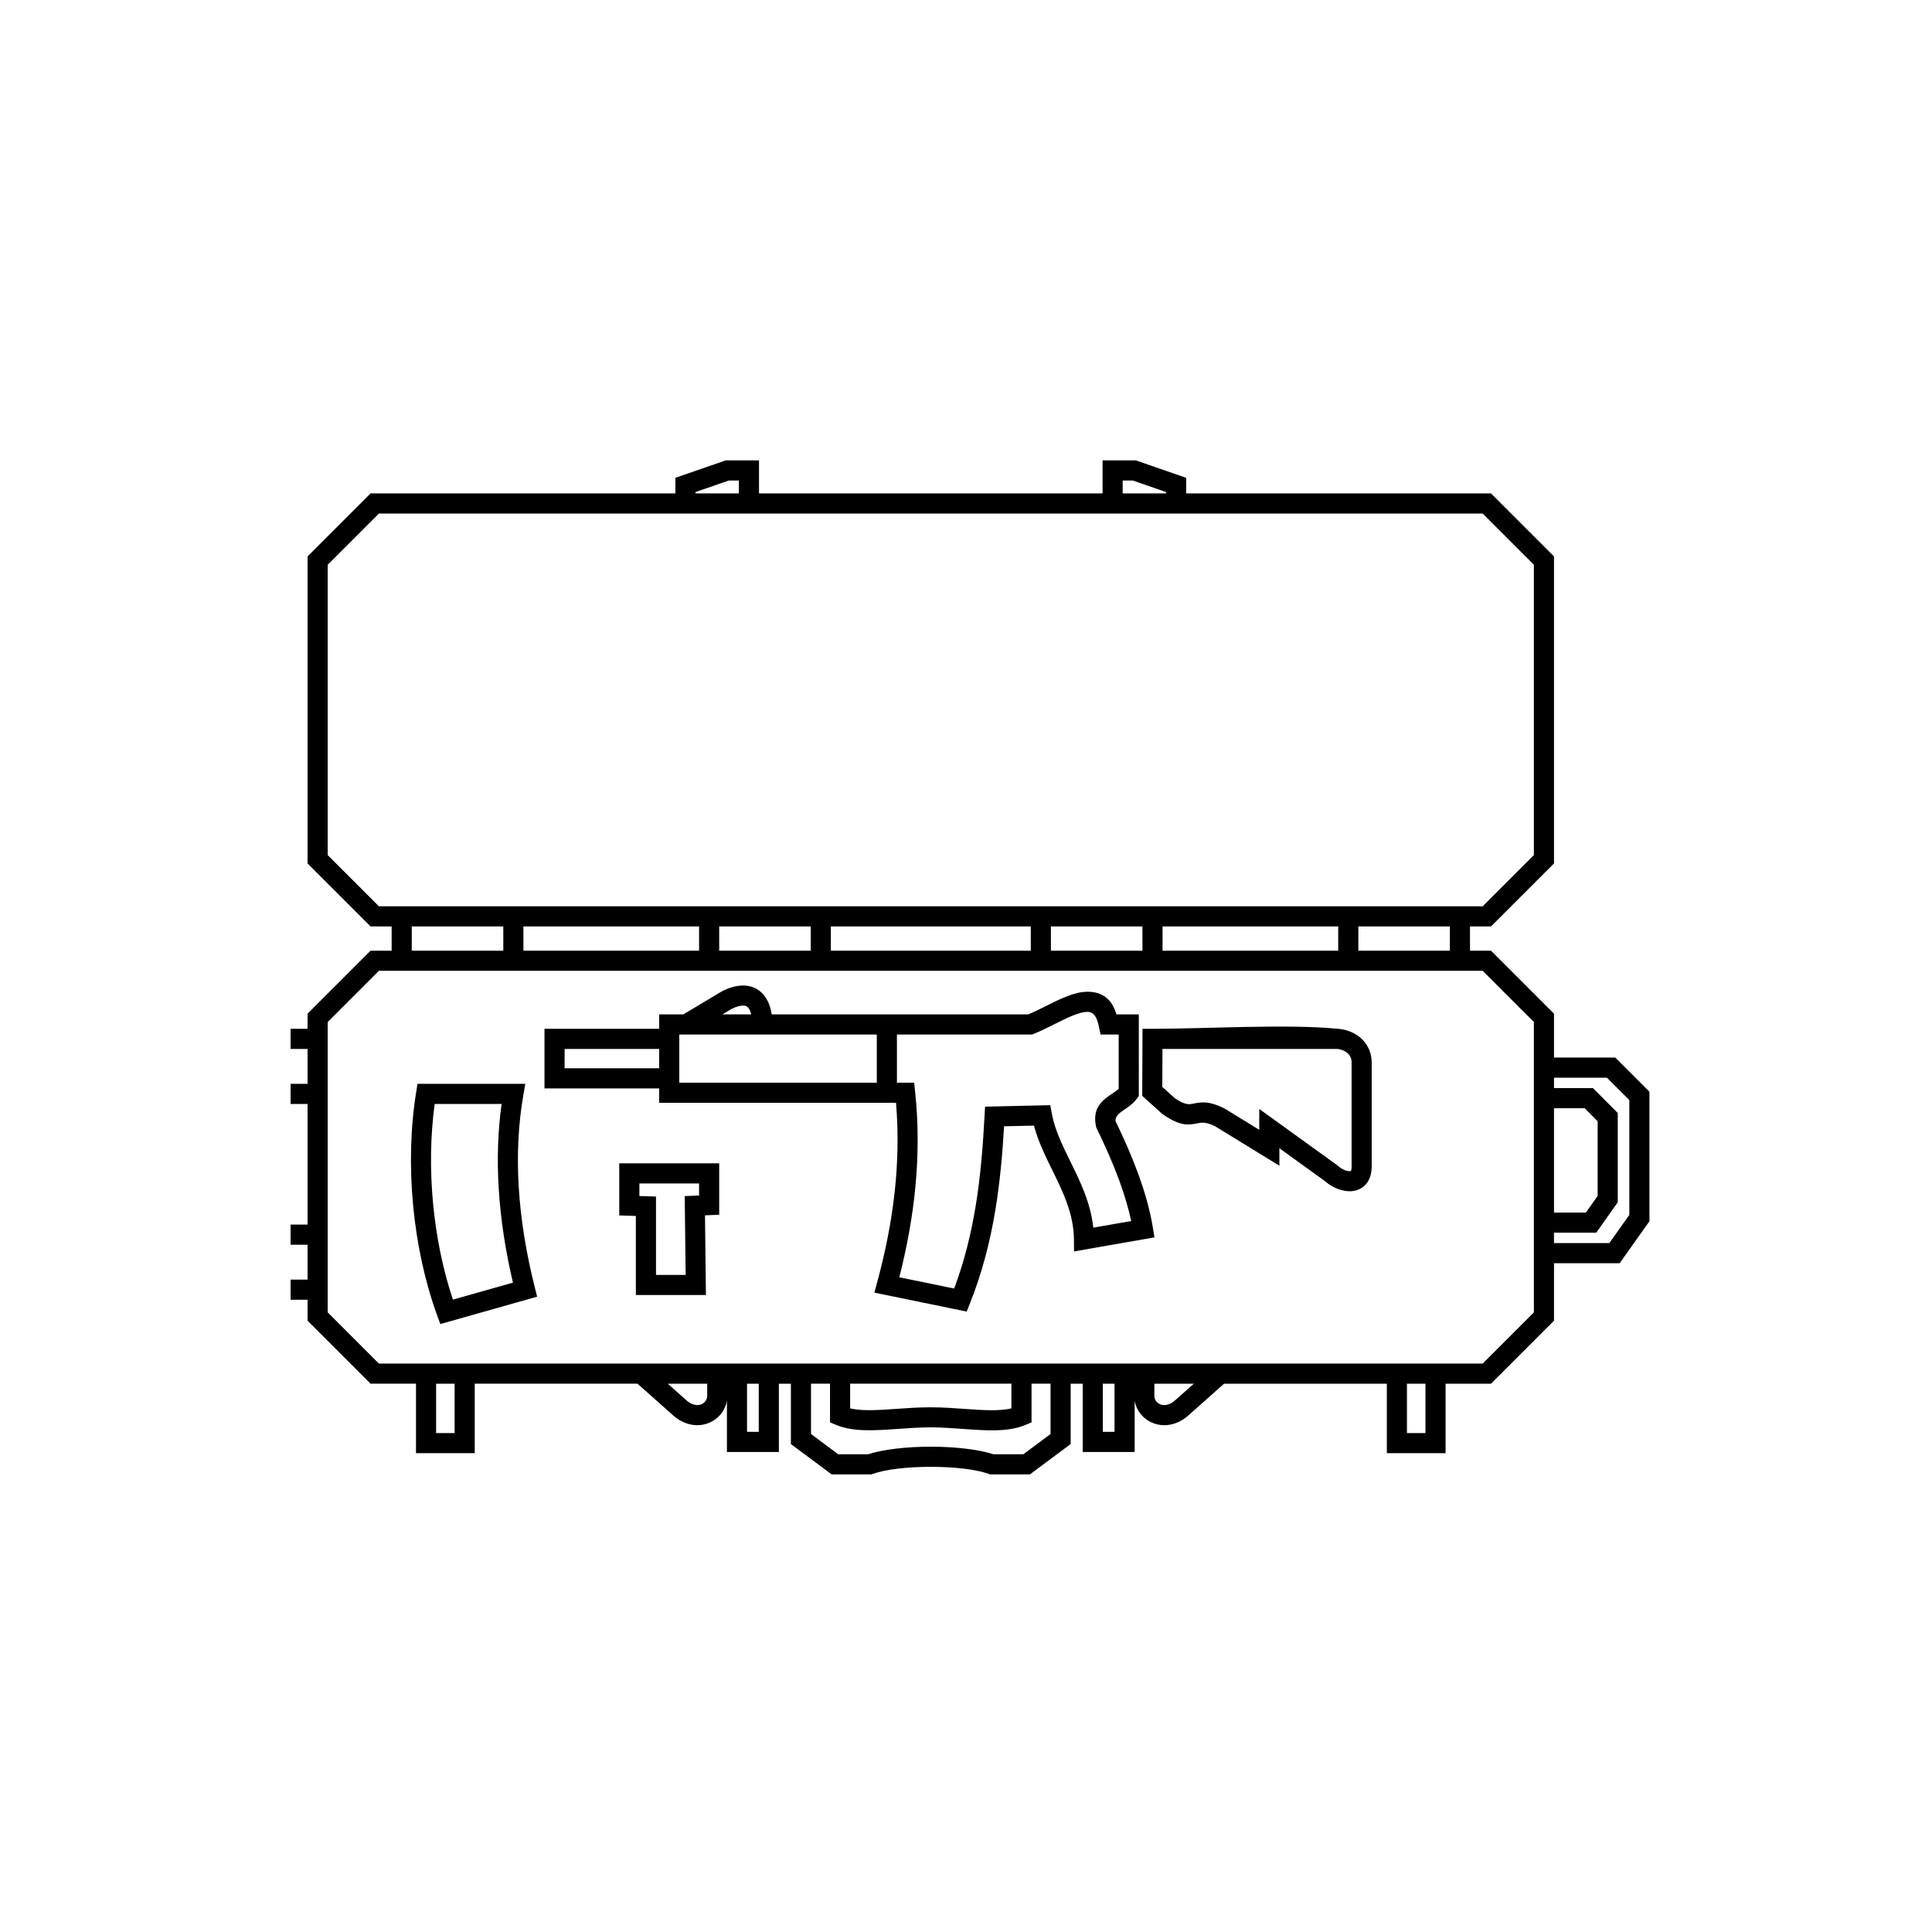 <?xml version="1.0" encoding="UTF-8"?>
<!DOCTYPE svg PUBLIC "-//W3C//DTD SVG 1.1//EN" "http://www.w3.org/Graphics/SVG/1.1/DTD/svg11.dtd">
<!-- Creator: CorelDRAW 2020 (64-Bit) -->
<svg xmlns="http://www.w3.org/2000/svg" xml:space="preserve" width="101.6mm" height="101.6mm" version="1.1" style="shape-rendering:geometricPrecision; text-rendering:geometricPrecision; image-rendering:optimizeQuality; fill-rule:evenodd; clip-rule:evenodd"
viewBox="0 0 10159.98 10159.98"
 xmlns:xlink="http://www.w3.org/1999/xlink"
 xmlns:xodm="http://www.corel.com/coreldraw/odm/2003">
 <defs>
  <style type="text/css">
   <![CDATA[
    .fil0 {fill:black;fill-rule:nonzero}
   ]]>
  </style>
 </defs>
 <g id="Слой_x0020_1">
  <path class="fil0" d="M3822.67 7365.74c-4.74,27.73 -16.8,52.73 -34.16,73.28 -14.58,17.26 -32.94,31.25 -53.8,40.88 -20.75,9.58 -43.78,14.89 -67.85,14.89 -40.05,0 -83.14,-14.44 -123.01,-48.12l-191.35 -170.12 -855.96 0 0 365.45 -308.96 0 0 -365.45 -238.87 0 -331.3 -331.3 0 -110.23 -89.25 0 0 -105.84 89.25 0 0 -183.47 -89.25 0 0 -105.84 89.25 0 0 -634.45 -89.25 0 0 -105.84 89.25 0 0 -183.47 -89.25 0 0 -105.84 89.25 0 0 -79.55 331.3 -331.3 21.9 0 88.94 0 0 -127.55 -110.84 0 -331.3 -331.3 0 -1614.53 331.3 -331.3 21.9 0 1581.08 0 0 -82.08 264.55 -91.58 175.21 0 0 173.66 1806.64 0 0 -173.66 175.21 0 264.55 91.58 0 82.08 1602.99 0 331.3 331.3 0 1614.53 -331.3 331.3 -110.49 0 0 127.55 110.49 0 331.3 331.3 0 230.73 322.19 0 179.75 179.75 0 681.04 -156.66 220.77 -345.28 0 0 302.24 -331.3 331.3 -238.87 0 0 365.45 -308.96 0 0 -365.45 -855.98 0 -191.34 170.12c-39.87,33.68 -82.96,48.12 -123.01,48.12 -24.07,0 -47.1,-5.31 -67.85,-14.89 -20.86,-9.63 -39.22,-23.62 -53.8,-40.88 -17.36,-20.55 -29.42,-45.55 -34.16,-73.28l0 269.89 -273.23 0 0 -359.08 -63.21 0 0 317.29 -214.47 159.73 -208.65 0 -8.77 -3.11c-69.42,-24.6 -185.68,-36.75 -303.13,-36.75 -118.55,0 -235.63,12.37 -304.41,36.75l-8.77 3.11 -208.65 0 -214.48 -159.73 0 -317.29 -63.2 0 0 359.08 -273.23 0 0 -269.89zm2238.01 -1955.48c281.45,0 717.11,-26.55 979.79,0.42 50.51,5.19 93.18,25.18 123.51,55.51l-0.1 0.1c31.84,31.88 49.85,74.23 49.45,122.4l0.21 0 0 549.29 -0.21 0.83c-0.53,27.8 -6.51,50.59 -16.45,68.88 -15.7,28.91 -39.81,45.68 -68.15,52.95 -23.8,6.11 -49.73,4.67 -74.77,-2.21 -31.27,-8.58 -62.58,-25.97 -86.31,-47.18l-239.64 -172.99 0 91.98 -336.85 -206.75c-49.26,-25.05 -72.5,-20.46 -94.38,-16.15 -45.6,9.01 -88.11,17.4 -181.2,-47.01l-3.39 -2.35 -105.51 -95.07 1.51 -352.65 52.49 0zm972.67 105.84l-920.19 0 -0.85 199.74 66.48 59.91c53.8,36.5 75.02,32.31 97.73,27.83 39.46,-7.79 81.37,-16.05 164.67,26.92l3.31 1.86 177.67 109.05 0 -109.61 413.3 298.36 1.79 1.64c12.36,11.34 28.56,20.59 44.4,24.93 8.42,2.31 15.88,3.13 21.03,1.81 0.62,-0.16 1.21,-0.58 1.59,-1.29 2.07,-3.8 3.37,-10.07 3.61,-19.27l-0.19 0 0 -549.29 0.21 -0.41c0.19,-18.94 -6.57,-35.3 -18.55,-47.27l-0.2 0c-12.96,-12.96 -32.16,-21.84 -55.81,-24.91zm-3439.82 -181.62l207.13 -123.81c37.18,-18.16 71.79,-27.39 103.24,-28.03 29.93,-0.61 56.66,6.5 79.79,21.02 22.64,14.22 40.74,35 53.96,62.05l0.21 0c9.5,19.44 16.37,42.42 20.45,68.77l552.6 0 52.92 0 52.92 0 690.72 0c29.63,-12.27 60.1,-27.54 90.54,-42.79 76.19,-38.17 152.35,-76.34 221.41,-76.34 99.84,0 135.38,64.95 151.89,119.13l117.48 0 0 429.05 -10.34 14.15c-18.51,25.32 -42.43,41.63 -66.33,57.89l0.06 0.09c-23.98,16.32 -47.98,32.65 -45.87,60.11 43.87,90.52 84.83,183.12 118.73,275.64 35.04,95.65 62.43,191.15 77.55,284.1l8.39 51.56 -422.96 74.06 -0.44 -62.62c-0.96,-135.46 -58.23,-251.91 -113.84,-364.98 -37.78,-76.84 -74.87,-152.28 -96.3,-234.24l-157.24 3.58c-8.67,146.33 -21.46,292.8 -45.73,439.59 -27.17,164.47 -68.67,329.1 -134.64,493.91l-16.37 40.88 -485.4 -99.6 14.72 -54.18c85.67,-315.28 125.92,-630.07 99.11,-944.08l-100.98 0 -1144.52 0 0 -75.77 -603.07 0 0 -313.36 52.92 0 550.15 0 0 -75.78 52.92 0 74.22 0zm357.27 0c-2.15,-8.46 -4.84,-15.96 -8.02,-22.47l0.17 -0.08c-4.36,-8.89 -9.56,-15.25 -15.48,-18.97 -5.45,-3.42 -12.66,-5.08 -21.51,-4.9 -15.45,0.31 -34.96,6.02 -58.28,17.34l-48.62 29.08 151.74 0zm1466.66 105.84l-700.71 0 0 253.23 90.53 0 5.06 47.34c34.9,326 -0.19,651.28 -83.16,976.01l288.55 59.2c53.75,-143.38 88.83,-286.95 112.56,-430.58 26.22,-158.62 38.72,-317.71 47.25,-476.94l2.62 -48.91 343.09 -7.8 8.09 44.43c15.46,84.98 55.82,167.06 97.06,250.93 52.73,107.24 106.84,217.26 121.03,348.78l199.33 -34.9c-14.74,-69.51 -36.48,-141.09 -62.94,-213.32 -33.26,-90.77 -74.16,-182.71 -118.14,-273.03l-2.97 -6.1 -1.37 -6.92c-19.65,-99.16 34.84,-136.23 89.32,-173.3l0.2 0c10.82,-7.36 21.65,-14.73 30.09,-22.2l0 -285.92 -95.2 0 -9.54 -43.32 0.19 -0.04c-5.78,-26 -16.87,-75.77 -58.98,-75.77 -45.04,0 -109.66,32.38 -174.29,64.76 -36.88,18.47 -73.79,36.98 -108.45,50.64l-9.46 3.73 -9.76 0zm-806.55 0l-1038.68 0 0 253.23 1038.68 0 0 -253.23zm-1144.52 75.78l-497.23 0 0 101.68 497.23 0 0 -101.68zm192.54 1294.14l-315.04 0 0 -415.74 -87.38 -2.86 0 -273.9 525.59 0 0 270.23 -74.72 3.17 4.89 419.1 -53.34 0zm-209.2 -105.84l155.87 0 -4.82 -414.33 75.48 -3.2 0 -63.29 -313.91 0 0 65.99 87.38 2.85 0 411.98zm-674.56 128.54l-459.69 130.01 -16.79 -46.18c-65.43,-180.12 -107.54,-379.36 -126.29,-578.8 -19.2,-204.26 -13.86,-408.99 16.01,-593.75l7.23 -44.65 566.67 0 -10.64 61.81c-26.61,154.59 -33.6,315.17 -23.86,478.8 10.34,173.74 39.61,351.27 84.36,529.09l12.5 49.66 -49.5 14.01zm-393.41 1.5l315.76 -89.3c-39.4,-167.12 -65.33,-334.26 -75.13,-498.76 -8.94,-150.04 -4.44,-297.7 15.49,-440.97l-351.95 0c-22.53,164.45 -25.38,343.81 -8.53,523.06 16.31,173.39 51.1,346.59 104.36,505.97zm2088.98 442.11l0 129.79c64.73,15.2 151.59,9.06 245.43,2.43 56.27,-3.98 114.95,-8.13 177.59,-8.09 62.36,0.04 120.72,4.25 176.76,8.27 94.73,6.81 182.59,13.11 248.28,-2.58l0 -129.82 -848.06 0zm953.9 0l0 203.35 -32.46 13.62c-90.6,37.99 -204.55,29.8 -329.1,20.85 -56.08,-4.03 -114.48,-8.24 -169.32,-8.27 -55.26,-0.03 -113.91,4.12 -170.15,8.09 -123.75,8.75 -236.64,16.72 -326.05,-20.67l-32.66 -13.67 0 -203.3 -99.96 0 0 264.58 143.14 106.6 156.93 0c80.93,-26.45 206.24,-39.86 330.4,-39.86 123.11,0 247.59,13.19 329.12,39.86l156.93 0 143.13 -106.6 0 -264.58 -99.95 0zm2747.5 -1554.46l204.82 0 130.55 131.03 0 469.24 -113.11 160.01 -222.26 0 0 54.8 291 0 105.1 -148.12 0 -604.05 -117.71 -117.71 -278.39 0 0 54.8zm0 654.44l167.73 0 61.8 -87.42 0 -392.7 -68.22 -68.48 -161.31 0 0 548.6zm-547.63 -1504.66l-481.29 0 0 127.55 481.29 0 0 -127.55zm-3255.26 0l0 127.55 1051.4 0 0 -127.55 -1051.4 0zm-105.84 127.55l0 -127.55 -481.29 0 0 127.55 481.29 0zm1850.21 -127.55l0 127.55 923.76 0 0 -127.55 -923.76 0zm-105.84 127.55l0 -127.55 -481.29 0 0 127.55 481.29 0zm-3255.26 -127.55l0 127.55 923.76 0 0 -127.55 -923.76 0zm-105.84 127.55l0 -127.55 -481.29 0 0 127.55 481.29 0zm864.86 2277.13l101.56 90.33c18.62,15.43 37.28,22.07 53.76,22.07 8.71,0 16.72,-1.77 23.61,-4.95 6.79,-3.13 12.74,-7.66 17.42,-13.2 6.97,-8.25 11.17,-19.18 11.17,-31.56l0 -62.69 -207.52 0zm416.97 0l0 253.24 61.55 0 0 -253.24 -61.55 0zm3567.62 0l-97.28 0 0 259.61 97.28 0 0 -259.61zm-1218.12 0l-207.53 0 0 62.69c0,12.38 4.2,23.31 11.17,31.56 4.68,5.54 10.63,10.07 17.42,13.2 6.89,3.18 14.9,4.95 23.61,4.95 16.48,0 35.14,-6.64 53.78,-22.05l101.55 -90.35zm-416.98 0l-61.55 0 0 253.24 61.55 0 0 -253.24zm-3470.33 0l-97.28 0 0 259.61 97.28 0 0 -259.61zm5406.34 -2171.29l-5804.53 0 -269.26 269.26 0 1526.93 269.26 269.26 5804.53 0 269.26 -269.26 0 -1526.93 -269.26 -269.26zm-4139.51 -2510.52l228.08 0 0 -67.82 -53.02 0 -175.06 60.6 0 7.22zm2246.4 0l228.08 0 0 -7.22 -175.06 -60.6 -53.02 0 0 67.82zm1893.11 105.84l-5804.53 0 -269.26 269.26 0 1526.93 269.26 269.26 5804.53 0 269.26 -269.26 0 -1526.93 -269.26 -269.26z"/>
 </g>
</svg>
